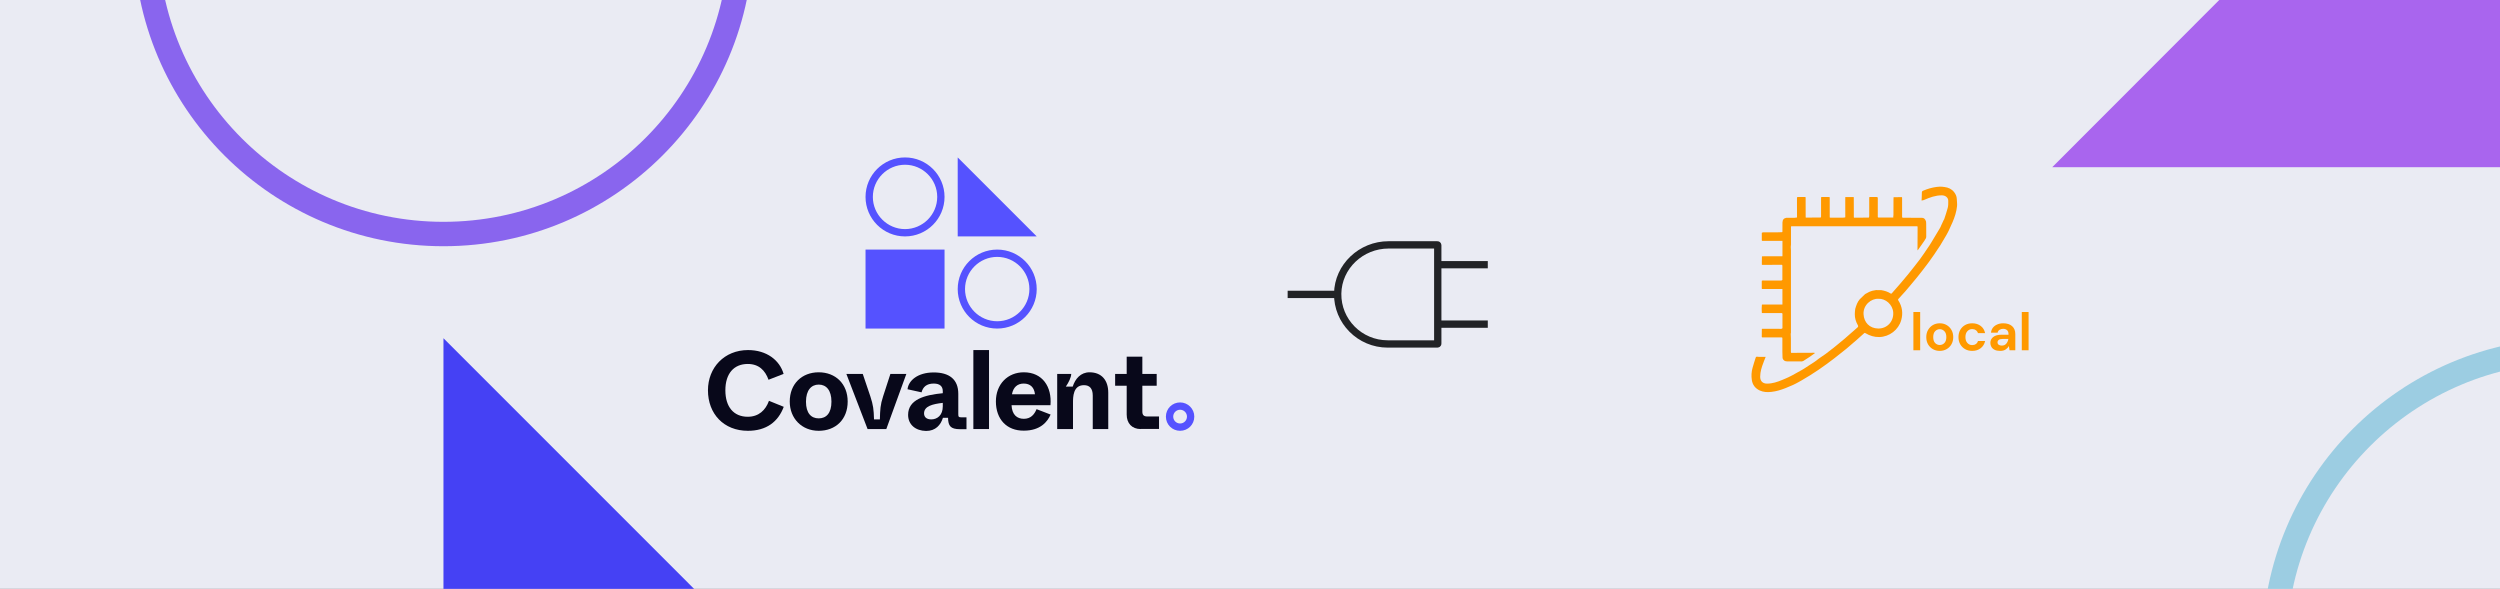 <svg width="4097" height="965" viewBox="0 0 4097 965" fill="none" xmlns="http://www.w3.org/2000/svg">
<rect x="0" y="0" width="4097" height="965" fill="#333333" stroke="none"/>
<g clip-path="url(#clip0_1178_4017)">
<rect width="4097" height="965" fill="#EAEBF3"/>
<path d="M726.743 554.279L1742.23 1569.93H726.743V554.279Z" fill="#4541F4"/>
<path d="M1214.49 -104.304C1214.49 165.116 996.112 383.519 726.743 383.519C457.373 383.519 239 165.116 239 -104.304C239 -373.724 457.373 -592.127 726.743 -592.127C996.112 -592.127 1214.49 -373.724 1214.49 -104.304Z" stroke="#8965EE" stroke-width="40"/>
<path d="M3727.2 1061.82C3727.2 792.403 3945.57 574 4214.94 574C4484.31 574 4702.69 792.403 4702.69 1061.82C4702.69 1331.24 4484.31 1549.65 4214.94 1549.65C3945.57 1549.65 3727.2 1331.24 3727.2 1061.82Z" stroke="#9CCDE2" stroke-width="40"/>
<g clip-path="url(#clip1_1178_4017)">
<path d="M1483.17 269.985C1512.18 269.985 1535.92 293.715 1535.92 322.719C1535.92 351.723 1512.18 375.453 1483.17 375.453C1454.16 375.453 1430.42 351.723 1430.42 322.719C1430.42 293.715 1454.16 269.985 1483.17 269.985ZM1483.17 258C1447.45 258 1418.43 287.004 1418.43 322.719C1418.43 358.434 1447.45 387.438 1483.17 387.438C1518.9 387.438 1547.91 358.434 1547.91 322.719C1547.91 287.004 1518.9 258 1483.17 258Z" fill="#5552FF"/>
<path d="M1634.23 420.996C1663.24 420.996 1686.98 444.727 1686.98 473.73C1686.98 502.734 1663.24 526.465 1634.23 526.465C1605.22 526.465 1581.48 502.734 1581.48 473.73C1581.48 444.727 1605.22 420.996 1634.23 420.996ZM1634.23 409.011C1598.5 409.011 1569.49 438.015 1569.49 473.73C1569.49 509.446 1598.5 538.45 1634.23 538.45C1669.95 538.45 1698.97 509.446 1698.97 473.73C1698.97 438.015 1669.95 409.011 1634.23 409.011Z" fill="#5552FF"/>
<path d="M1569.49 258L1698.97 387.438H1569.49V258Z" fill="#5552FF"/>
<path d="M1547.91 409.011H1418.43V538.45H1547.91V409.011Z" fill="#5552FF"/>
<path d="M1933.94 671.483C1940.18 671.483 1945.21 676.516 1945.21 682.748C1945.21 688.981 1940.18 694.014 1933.94 694.014C1927.71 694.014 1922.67 688.981 1922.67 682.748C1922.67 676.516 1927.71 671.483 1933.94 671.483ZM1933.94 659.498C1920.99 659.498 1910.68 669.805 1910.68 682.748C1910.68 695.692 1920.99 705.999 1933.94 705.999C1946.89 705.999 1957.2 695.692 1957.2 682.748C1957.2 669.805 1946.65 659.498 1933.94 659.498Z" fill="#5552FF"/>
<path d="M1160.2 639.603C1160.2 602.449 1187.05 573.685 1225.9 573.685C1256.35 573.685 1277.69 590.225 1284.16 612.756L1259.46 622.344C1253.95 607.004 1243.64 596.457 1225.42 596.457C1202.64 596.457 1188.73 612.277 1188.73 639.603C1188.73 666.929 1202.4 682.989 1225.42 682.989C1243.4 682.989 1254.67 672.202 1260.18 656.861L1284.4 666.689C1275.29 691.138 1256.11 706 1225.66 706C1186.09 706 1160.2 678.195 1160.2 639.603Z" fill="#08081A"/>
<path d="M1294.23 658.06C1294.23 629.056 1314.13 610.12 1341.71 610.12C1369.28 610.12 1389.18 629.056 1389.18 658.06C1389.18 687.543 1369.28 706 1341.71 706C1314.13 706 1294.23 685.865 1294.23 658.06ZM1362.57 658.3C1362.57 639.603 1354.17 630.255 1341.71 630.255C1329.48 630.255 1320.85 639.603 1320.85 658.3C1320.85 676.996 1329.24 685.625 1341.71 685.625C1354.17 685.625 1362.57 676.996 1362.57 658.3Z" fill="#08081A"/>
<path d="M1421.79 703.124L1387.02 612.756H1413.88L1426.35 649.67C1431.14 664.292 1431.86 671.243 1432.34 687.303H1441.93C1442.41 671.243 1442.65 663.333 1447.21 649.67L1459.19 612.756H1485.33L1452.48 703.124H1421.79Z" fill="#08081A"/>
<path d="M1488.21 679.872C1488.21 654.704 1515.06 647.273 1545.03 644.397V641.041C1545.03 633.371 1540.48 628.577 1530.17 628.577C1518.42 628.577 1512.42 634.329 1510.27 642.959L1487.25 637.925C1488.69 623.783 1503.79 610.359 1530.17 610.359C1555.58 610.359 1570.45 621.625 1570.45 645.356V678.434C1570.45 682.989 1570.93 683.947 1575.96 683.947H1583.88V703.363H1573.33C1557.5 703.363 1553.9 697.85 1553.66 684.666H1545.27C1541.68 696.412 1533.28 706.24 1517.7 706.24C1500.43 706 1488.21 695.932 1488.21 679.872ZM1545.03 665.97V660.217C1528.49 662.135 1514.34 665.49 1514.34 677.475C1514.34 683.468 1518.42 687.303 1526.09 687.303C1535.92 687.303 1545.03 680.592 1545.03 665.97Z" fill="#08081A"/>
<path d="M1595.14 703.123V573.685H1620.8V703.123H1595.14Z" fill="#08081A"/>
<path d="M1632.07 657.82C1632.07 629.536 1651.49 610.12 1677.87 610.12C1708.32 610.12 1724.14 633.85 1721.5 664.052H1657.72C1658.44 679.873 1666.84 686.345 1677.87 686.345C1689.37 686.345 1695.13 679.154 1698.73 670.524L1721.74 679.393C1716.71 690.899 1705.2 705.76 1677.87 705.76C1650.05 706 1632.07 687.303 1632.07 657.82ZM1696.09 646.075C1694.89 634.809 1688.42 628.577 1677.63 628.577C1667.32 628.577 1660.36 634.809 1658.44 646.075H1696.09Z" fill="#08081A"/>
<path d="M1732.53 703.124V612.757H1755.55C1755.31 618.749 1751.48 626.42 1746.68 633.611H1757.95C1762.03 620.667 1771.14 610.12 1785.52 610.12C1805.42 610.12 1816.21 623.303 1816.21 643.438V703.124H1790.8V648.232C1790.8 636.247 1785.28 631.214 1776.41 631.214C1758.43 631.214 1758.43 650.629 1758.43 660.217V703.124H1732.53Z" fill="#08081A"/>
<path d="M1869.44 703.123C1854.82 703.123 1846.42 693.535 1846.42 679.393V632.172H1827.48V612.756H1846.42V584.472H1872.08V612.756H1895.58V632.172H1872.08V674.599C1872.08 680.112 1874.48 682.509 1879.99 682.509H1899.41V702.884H1869.44V703.123Z" fill="#08081A"/>
</g>
<g clip-path="url(#clip2_1178_4017)">
<path d="M2274.2 563.685C2228.46 563.685 2191.47 526.52 2192.2 481.056C2192.93 436.675 2230.65 401.314 2275.48 401.314H2355.65C2355.84 401.314 2356.2 401.495 2356.2 401.855V433.788V563.144C2356.2 563.325 2356.02 563.685 2355.65 563.685H2274.2Z" stroke="#222326" stroke-width="12" stroke-miterlimit="10"/>
<path d="M2438.2 433.788H2356.2" stroke="#222326" stroke-width="12" stroke-miterlimit="10"/>
<path d="M2438.2 531.211H2356.2" stroke="#222326" stroke-width="12" stroke-miterlimit="10"/>
<path d="M2192.2 482.5H2110.2" stroke="#222326" stroke-width="12" stroke-miterlimit="10"/>
</g>
<g clip-path="url(#clip3_1178_4017)">
<path d="M3102.98 353.478C3102.98 352.991 3102.98 352.574 3102.98 352.087C3102.98 343.746 3102.98 335.404 3103.05 327.132C3103.05 325.881 3103.12 324.63 3103.19 323.378C3103.33 323.378 3103.4 323.378 3103.4 323.17H3106.46C3106.46 323.17 3106.73 323.17 3106.8 323.17C3110 323.17 3113.27 323.1 3116.47 323.031C3116.68 323.1 3116.88 323.239 3117.09 323.309C3117.09 324.004 3117.16 324.699 3117.16 325.394C3117.16 331.303 3117.16 337.142 3117.16 343.051C3117.16 343.607 3117.16 344.232 3117.16 344.788C3117.16 345.136 3117.16 345.484 3117.16 345.831C3117.16 348.056 3117.16 350.21 3117.16 352.435C3117.16 353.547 3117.02 354.729 3117.16 355.841C3117.16 356.189 3117.79 356.467 3118.14 356.814C3118.27 356.814 3118.41 356.814 3118.55 356.814C3119.46 356.814 3120.36 356.814 3121.26 356.814C3124.05 356.814 3126.83 356.814 3129.61 356.814C3130.44 356.814 3131.35 356.884 3132.18 356.884C3137.81 356.884 3143.51 356.884 3149.14 356.884C3152.76 356.884 3154.85 358.622 3156.03 362.097C3156.17 362.584 3156.38 363.07 3156.51 363.557C3156.51 363.974 3156.51 364.461 3156.51 364.878C3156.51 365.503 3156.58 366.129 3156.65 366.755C3156.65 371.829 3156.65 376.834 3156.72 381.908C3156.72 383.438 3156.72 384.897 3156.72 386.427C3156.93 388.79 3156.31 390.876 3154.78 392.683C3154.36 393.17 3154.15 393.795 3153.87 394.282C3152.27 396.645 3150.67 398.939 3149.01 401.303C3146.92 404.222 3144.9 407.142 3142.82 410.061C3142.68 410.061 3142.54 410.061 3142.4 409.992C3142.4 409.783 3142.4 409.575 3142.4 409.297C3142.4 409.158 3142.4 409.019 3142.4 408.949C3142.4 408.601 3142.4 408.254 3142.4 407.976C3142.4 407.837 3142.4 407.698 3142.4 407.559C3142.4 397.827 3142.47 388.026 3142.54 378.294C3142.54 376.069 3142.54 373.775 3142.54 371.551C3142.47 371.412 3142.4 371.273 3142.26 371.064H3142.33C3142.33 371.064 3142.05 370.995 3141.84 370.856C3141.29 370.856 3140.66 370.786 3140.11 370.786C3115.49 370.786 3090.81 370.786 3066.2 370.786C3059.94 370.786 3053.75 370.786 3047.5 370.786C3046.87 370.786 3046.24 370.786 3045.62 370.786C3031.3 370.786 3017.04 370.786 3002.72 370.786C2997.44 370.786 2992.15 370.786 2986.8 370.786C2986.1 370.786 2985.41 370.786 2984.71 370.786C2970.74 370.786 2956.83 370.786 2942.86 370.786C2940.49 370.786 2938.13 370.786 2935.76 370.856C2935.63 370.925 2935.42 370.995 2935.28 371.064C2935.28 371.064 2935.14 371.551 2935.07 371.829C2935.07 372.316 2935.07 372.733 2935.07 373.219C2935.07 374.61 2935.07 376 2935.07 377.39C2935.07 379.475 2935.07 381.561 2935.07 383.646C2935.07 384.133 2935.07 384.55 2935.07 385.037C2935.07 385.593 2935.07 386.218 2935.07 386.774C2935.07 388.721 2935.07 390.737 2935.07 392.683C2935.07 394.282 2935.07 395.95 2935.07 397.549C2935.07 397.757 2935.07 398.035 2935.07 398.244C2935.07 398.731 2935.07 399.148 2935.07 399.634V400.677C2934.93 402.067 2934.72 403.388 2934.72 404.778C2934.72 406.516 2935 408.323 2935 410.061C2935 430.568 2935 451.074 2935 471.58C2935 481.59 2935 491.531 2935 501.541C2935 509.257 2935 516.973 2935 524.689C2935 531.57 2935 538.383 2935 545.264C2934.86 546.029 2934.58 546.794 2934.65 547.628C2934.65 550.061 2934.93 552.563 2934.93 554.996C2934.93 562.226 2934.93 569.455 2934.93 576.684C2934.93 577.24 2935.14 577.727 2935.28 578.283C2935.42 578.283 2935.56 578.283 2935.7 578.283C2942.65 578.283 2949.53 578.214 2956.48 578.144C2960.1 578.144 2963.65 578.144 2967.26 578.214C2968.1 578.214 2968.86 578.144 2969.69 578.075C2970.53 578.075 2971.29 578.075 2972.13 578.075C2972.68 578.492 2974.21 577.31 2973.87 579.187C2973.38 579.465 2972.82 579.743 2972.41 580.021C2969.97 581.759 2967.61 583.566 2965.11 585.235C2963.37 586.416 2961.56 587.459 2959.75 588.641C2958.92 589.197 2957.94 589.683 2957.18 590.309C2955.09 592.047 2952.66 592.672 2950.02 592.255C2949.88 592.255 2949.74 592.255 2949.6 592.255C2942.79 592.255 2935.97 592.255 2929.23 592.255C2929.09 592.255 2928.88 592.255 2928.74 592.255C2924.99 592.255 2922.42 590.587 2921.23 586.903C2921.16 586.694 2921.23 586.416 2921.23 586.138C2921.23 585.999 2921.23 585.93 2921.23 585.791C2921.16 582.802 2920.96 579.812 2920.96 576.823C2920.96 569.733 2920.96 562.643 2920.96 555.483C2920.96 552.911 2920.96 552.911 2918.38 552.911C2908.65 552.911 2898.85 552.911 2889.11 552.911C2888.28 552.911 2887.3 553.189 2887.17 551.868C2887.17 551.799 2887.17 551.66 2887.17 551.59C2887.17 547.558 2887.23 543.527 2887.3 539.425C2887.37 539.217 2887.51 539.008 2887.58 538.869C2888.07 538.869 2888.56 538.869 2889.04 538.869C2897.94 538.869 2906.77 538.869 2915.67 538.869C2916.85 538.869 2918.1 539.078 2919.29 538.869C2919.91 538.869 2920.47 538.244 2921.09 537.896C2921.09 537.896 2921.16 537.827 2921.16 537.757C2921.16 537.688 2921.16 537.618 2921.09 537.479C2921.09 529.972 2921.09 522.464 2921.09 514.957C2921.09 514.957 2921.16 514.887 2921.16 514.818C2921.16 514.748 2921.16 514.679 2921.09 514.54C2920.96 514.053 2920.82 513.636 2920.61 513.149C2920.12 513.149 2919.63 513.149 2919.22 513.08C2909.62 513.08 2900.1 513.08 2890.5 513.08C2890.36 513.08 2890.22 513.08 2890.09 513.08C2889.53 513.08 2888.97 513.08 2888.42 513.08C2888.07 513.01 2887.65 512.941 2887.3 512.871C2887.3 512.732 2887.3 512.593 2887.3 512.454C2887.23 510.299 2887.03 508.144 2887.03 505.989C2887.03 503.765 2887.23 501.541 2887.37 499.386C2887.58 499.247 2887.79 499.177 2888 499.038C2892.38 499.038 2896.76 499.038 2901.21 499.038C2907.68 499.038 2914.21 499.038 2920.68 499.038C2920.82 499.038 2920.89 499.038 2921.03 499.038C2921.03 498.76 2921.03 498.552 2921.03 498.274V473.666C2920.12 473.666 2919.43 473.666 2918.73 473.666C2908.86 473.666 2898.98 473.666 2889.11 473.666C2888.28 473.666 2887.3 473.944 2887.17 472.623C2887.17 472.554 2887.17 472.415 2887.17 472.345C2887.17 468.73 2887.17 465.185 2887.17 461.571C2887.17 461.501 2887.17 461.362 2887.17 461.292C2887.17 460.945 2887.23 460.597 2887.3 460.25C2887.37 460.111 2887.44 459.972 2887.51 459.833C2888.49 459.833 2889.39 459.694 2890.36 459.624C2890.5 459.624 2890.71 459.694 2890.85 459.694C2900.31 459.694 2909.76 459.833 2919.15 459.763C2919.77 459.763 2920.33 459.138 2920.96 458.79C2920.96 458.79 2921.03 458.721 2921.03 458.651C2921.03 458.581 2921.03 458.512 2920.96 458.373C2920.96 450.866 2920.96 443.358 2920.96 435.851C2920.96 435.851 2921.03 435.781 2921.03 435.712C2921.03 435.642 2921.03 435.573 2920.96 435.434C2920.96 434.46 2920.61 433.835 2919.5 433.974C2919.36 433.974 2919.22 433.974 2919.08 433.974C2915.67 433.974 2912.26 433.974 2908.86 433.974C2902.6 433.974 2896.27 434.043 2890.02 434.113C2889.46 434.113 2888.9 434.113 2888.35 434.043C2888 433.974 2887.65 433.904 2887.3 433.835C2887.3 433.696 2887.3 433.626 2887.3 433.487C2887.3 432.445 2887.3 431.402 2887.3 430.359C2887.3 430.012 2887.3 429.664 2887.3 429.316C2887.3 426.327 2887.37 423.338 2887.44 420.349C2887.51 420.28 2887.65 420.141 2887.72 420.071C2888.9 420.071 2890.02 420.071 2891.2 420.002C2901.07 420.002 2911.01 420.002 2920.89 420.002C2920.89 419.793 2921.03 419.585 2921.09 419.376C2921.09 411.243 2921.09 403.11 2921.09 394.768C2920.12 394.768 2919.5 394.768 2918.8 394.768C2908.93 394.768 2899.05 394.768 2889.18 394.768C2888.35 394.768 2887.37 394.977 2887.23 393.656C2887.23 393.587 2887.23 393.517 2887.23 393.378C2887.23 389.763 2887.23 386.149 2887.23 382.534C2887.23 382.186 2887.23 381.908 2887.23 381.561C2887.93 381.283 2888.69 380.727 2889.39 380.727C2897.18 380.727 2904.96 380.727 2912.75 380.727C2915.12 380.727 2917.48 380.588 2919.84 380.518C2919.98 380.518 2920.12 380.518 2920.26 380.518C2920.4 380.518 2920.47 380.518 2920.54 380.449C2920.61 380.379 2920.75 380.24 2920.82 380.171C2920.82 380.032 2920.89 379.962 2920.96 379.823C2920.96 379.823 2921.03 379.754 2921.03 379.684C2921.03 379.614 2921.03 379.545 2921.03 379.406C2921.03 374.54 2920.96 369.605 2921.09 364.739C2921.23 360.012 2923.25 357.718 2927.49 356.884C2927.63 356.884 2927.77 356.884 2927.91 356.884C2932.22 356.884 2936.53 356.953 2940.84 356.884C2942.16 356.884 2943.41 356.606 2944.73 356.467C2944.8 356.397 2944.87 356.258 2944.94 356.189C2944.94 345.623 2944.94 335.057 2944.87 324.491C2944.87 323.309 2945.22 322.892 2946.47 322.892C2950.37 322.961 2954.19 322.892 2958.08 322.892C2958.43 322.961 2958.71 323.1 2959.06 323.17C2959.06 333.736 2959.06 344.371 2959.13 354.937C2959.13 355.632 2958.71 356.745 2960.1 356.606C2960.24 356.606 2960.38 356.606 2960.52 356.606C2967.89 356.606 2975.26 356.536 2982.56 356.467C2982.97 356.467 2983.32 356.467 2983.74 356.467C2983.95 355.98 2984.36 355.563 2984.36 355.076C2984.36 349.376 2984.36 343.746 2984.36 338.046C2984.36 333.458 2984.36 328.8 2984.36 324.212C2984.5 323.795 2984.64 323.378 2984.78 322.892C2984.92 322.892 2984.99 322.892 2985.13 322.892H2985.27H2985.41C2989.16 322.892 2992.92 322.892 2996.74 322.892C2997.3 322.892 2997.85 323.031 2998.34 323.1C2998.34 323.239 2998.48 323.378 2998.55 323.517C2998.55 333.805 2998.55 344.024 2998.55 354.312C2998.55 354.937 2998.55 355.563 2998.55 356.189C2998.62 356.258 2998.69 356.328 2998.76 356.467H2998.9C2999.03 356.467 2999.24 356.606 2999.38 356.675C3006.2 356.675 3013.01 356.745 3019.89 356.745C3021.21 356.745 3022.47 356.467 3023.79 356.328C3023.86 356.119 3024 355.91 3024.06 355.702C3024.06 346.874 3024 338.046 3024 329.217C3024 327.202 3024 325.186 3024.06 323.17C3024.2 323.17 3024.27 323.1 3024.27 322.961C3025.32 322.961 3026.36 322.961 3027.33 322.961C3027.47 322.961 3027.61 322.961 3027.68 322.961C3030.88 322.961 3034.15 322.961 3037.34 322.961C3037.55 323.031 3037.76 323.17 3037.97 323.239C3037.97 330.538 3037.97 337.837 3038.04 345.205C3038.04 348.612 3038.04 352.018 3038.04 355.424C3038.04 356.119 3037.97 356.884 3039.01 356.745C3039.15 356.745 3039.29 356.745 3039.43 356.745C3046.8 356.745 3054.17 356.675 3061.47 356.606C3061.89 356.606 3062.24 356.606 3062.65 356.606C3062.86 355.841 3063.28 355.076 3063.28 354.312C3063.28 344.093 3063.28 333.875 3063.28 323.587C3063.49 323.378 3063.7 323.17 3063.9 322.892C3067.73 322.892 3071.55 323.031 3075.31 322.892C3076.98 322.892 3077.32 323.517 3077.32 324.977C3077.32 334.987 3077.32 344.927 3077.32 354.937C3077.32 355.215 3077.32 355.493 3077.32 355.771L3078.16 356.536C3084.97 356.536 3091.72 356.536 3098.53 356.536C3099.71 356.536 3100.82 356.536 3102.01 356.536C3102.14 356.536 3102.21 356.536 3102.35 356.536C3102.35 356.536 3102.49 356.467 3102.56 356.467C3102.63 356.258 3102.77 356.05 3102.84 355.841C3102.84 355.632 3102.7 355.354 3102.7 355.146C3102.7 354.59 3102.7 353.964 3102.7 353.408L3102.98 353.478Z" fill="#FF9900"/>
<path d="M2890.15 593.646C2890.15 593.646 2890.09 593.854 2890.02 593.993C2887.1 601.431 2884.66 609.078 2884.59 617.211C2884.52 624.51 2888.63 628.68 2895.86 628.68C2904.69 628.68 2912.96 625.9 2921.03 622.494C2922.9 621.729 2924.71 620.895 2926.59 620.13C2927.14 619.852 2927.77 619.644 2928.33 619.366C2929.02 619.018 2929.79 618.67 2930.48 618.392C2930.69 618.323 2930.9 618.184 2931.11 618.114C2931.8 617.767 2932.57 617.419 2933.26 617.002C2933.47 616.933 2933.68 616.794 2933.89 616.724C2934.58 616.376 2935.35 615.959 2936.04 615.612C2936.25 615.542 2936.46 615.403 2936.67 615.334C2942.23 612.206 2947.86 609.217 2953.42 606.019C2955.93 604.629 2958.22 603.03 2960.66 601.431C2964.34 598.998 2968.03 596.565 2971.78 594.202C2971.99 594.063 2972.2 593.993 2972.41 593.924C2972.48 593.854 2972.61 593.785 2972.68 593.646C2972.82 593.576 2972.96 593.437 2973.1 593.368C2973.94 592.812 2974.77 592.186 2975.6 591.63C2977.06 590.448 2978.52 589.336 2980.05 588.154C2981.03 587.459 2982.07 586.764 2983.04 586.069C2985.89 584.122 2988.68 582.176 2991.53 580.23C2992.01 579.882 2992.43 579.534 2992.92 579.187C2995.7 577.032 2998.41 574.947 3001.19 572.792C3001.47 572.583 3001.68 572.375 3001.96 572.166C3002.16 572.027 3002.44 571.819 3002.65 571.68C3003 571.471 3003.35 571.262 3003.62 570.984C3009.88 565.91 3016.21 560.835 3022.33 555.622C3029.63 549.435 3036.72 542.971 3043.95 536.714C3045.48 535.394 3045.41 534.351 3044.51 532.752C3041.38 527.191 3039.57 521.213 3039.64 514.818C3039.64 511.968 3040.06 509.118 3040.33 506.268C3042 500.567 3043.81 495.006 3047.77 490.419C3050.55 487.777 3053.27 485.066 3056.05 482.425C3056.33 482.216 3056.67 482.007 3056.95 481.729C3059.04 480.617 3061.12 479.505 3063.21 478.393C3063.63 478.184 3064.11 478.045 3064.53 477.837C3065.36 477.559 3066.2 477.281 3067.03 477.003C3067.45 476.863 3067.94 476.724 3068.35 476.516C3070.09 476.168 3071.83 475.89 3073.57 475.543C3073.92 475.543 3074.19 475.404 3074.54 475.404C3077.18 475.404 3079.83 475.404 3082.54 475.473H3082.95C3088.52 476.377 3093.73 477.976 3098.46 481.034C3099.43 481.66 3099.92 481.034 3100.48 480.478C3105.27 474.987 3110.14 469.495 3114.94 463.934C3118.55 459.763 3122.03 455.453 3125.58 451.213C3125.71 451.074 3125.92 450.935 3126.06 450.727C3132.81 442.176 3139.69 433.765 3146.22 425.076C3150.81 419.029 3154.85 412.633 3159.16 406.377C3160.13 404.987 3161.03 403.597 3162.01 402.206C3163.4 399.982 3164.79 397.688 3166.18 395.464C3170.35 388.582 3174.45 381.7 3178.56 374.818C3179.04 373.984 3179.46 373.219 3179.95 372.385C3180.08 372.177 3180.15 371.899 3180.29 371.69C3180.5 371.134 3180.78 370.508 3180.99 369.952C3181.82 368.145 3182.66 366.337 3183.49 364.53C3183.98 363.418 3184.53 362.375 3185.02 361.263C3185.02 361.124 3185.16 360.915 3185.23 360.776C3185.51 360.29 3185.92 359.803 3186.13 359.317C3188.15 353.06 3190.37 346.874 3191.97 340.548C3192.88 336.864 3192.88 332.832 3192.81 329.009C3192.67 323.795 3188.36 320.181 3182.31 320.111C3171.95 320.042 3162.56 323.587 3153.25 327.619L3152.2 328.036C3151.16 328.244 3150.12 328.453 3149.08 328.661C3149.14 326.715 3149.21 324.769 3149.35 322.822C3149.35 320.181 3149.35 317.539 3149.56 314.828C3149.56 314.133 3150.26 313.09 3150.95 312.812C3152.83 311.909 3154.92 311.214 3156.93 310.449C3164.09 307.877 3171.39 306.278 3178.97 305.861C3181.54 305.722 3184.12 306.209 3186.69 306.487C3192.95 307.251 3198.37 309.754 3202.33 314.759C3204.91 318.026 3206.64 321.641 3206.78 325.95C3206.85 329.913 3207.62 333.875 3207.2 337.768C3206.3 346.943 3203.45 355.702 3199.83 364.113C3197.81 368.84 3195.59 373.428 3193.5 378.085C3193.36 378.294 3193.29 378.502 3193.16 378.78C3192.88 379.336 3192.53 379.962 3192.25 380.518C3192.11 380.866 3191.9 381.213 3191.77 381.491C3191.07 382.743 3190.37 384.063 3189.68 385.315C3186.13 391.293 3182.59 397.34 3178.97 403.319C3178.83 403.458 3178.69 403.527 3178.62 403.666C3167.36 421.461 3154.78 438.214 3141.57 454.55C3135.31 462.335 3128.77 469.843 3122.38 477.489C3118.69 481.521 3115.08 485.692 3111.32 489.654C3110.42 490.627 3110.28 491.253 3111.04 492.434C3117.44 502.444 3118.9 513.358 3115.7 524.689C3111.25 540.607 3096.3 551.938 3079.83 552.355C3071.69 552.563 3064.11 550.2 3057.16 546.029C3056.33 545.543 3055.77 545.334 3054.94 546.099C3051.18 549.574 3047.36 553.05 3043.46 556.387C3037.69 561.461 3031.85 566.397 3026.01 571.401C3019.48 576.545 3013.01 581.828 3006.47 586.903C2989.3 600.18 2971.43 612.553 2952.59 623.328C2950.92 624.301 2949.25 625.205 2947.65 626.108C2944.73 627.638 2941.81 629.375 2938.75 630.696C2934.51 632.643 2930.27 634.38 2925.96 636.118C2918.52 639.038 2910.87 641.401 2902.81 642.235C2896.34 642.931 2889.88 642.722 2883.9 639.941C2876.6 636.535 2872.08 630.835 2870.9 622.772C2869.85 616.029 2870.27 609.356 2872.08 602.821C2873.61 597.26 2875.41 591.838 2877.15 586.277C2877.64 584.748 2878.61 584.331 2880.14 584.609C2881.19 584.748 2882.3 584.818 2883.34 584.887H2893.56C2892.52 587.529 2891.48 590.24 2890.36 592.951C2890.36 593.09 2890.36 593.159 2890.29 593.298L2890.15 593.646ZM3078.44 489.654C3066.62 488.959 3053.2 499.664 3053.96 514.818C3054.66 528.373 3063.77 538.105 3077.95 538.383C3092.41 538.661 3103.47 527.052 3102.63 512.315C3101.87 498.83 3089.7 489.028 3078.44 489.654Z" fill="#FF9900"/>
<path d="M3135.66 574V511.36H3146.79V574H3135.66ZM3178.88 575.044C3174.7 575.044 3170.93 574.087 3167.57 572.173C3164.26 570.259 3161.62 567.62 3159.65 564.256C3157.73 560.834 3156.78 556.89 3156.78 552.424C3156.78 547.958 3157.76 544.043 3159.74 540.679C3161.71 537.257 3164.35 534.589 3167.65 532.675C3171.02 530.761 3174.79 529.804 3178.96 529.804C3183.08 529.804 3186.79 530.761 3190.1 532.675C3193.46 534.589 3196.1 537.257 3198.02 540.679C3199.99 544.043 3200.97 547.958 3200.97 552.424C3200.97 556.89 3199.99 560.834 3198.02 564.256C3196.1 567.62 3193.46 570.259 3190.1 572.173C3186.73 574.087 3182.99 575.044 3178.88 575.044ZM3178.88 565.387C3181.78 565.387 3184.3 564.314 3186.44 562.168C3188.59 559.964 3189.66 556.716 3189.66 552.424C3189.66 548.132 3188.59 544.913 3186.44 542.767C3184.3 540.563 3181.8 539.461 3178.96 539.461C3176 539.461 3173.45 540.563 3171.31 542.767C3169.22 544.913 3168.17 548.132 3168.17 552.424C3168.17 556.716 3169.22 559.964 3171.31 562.168C3173.45 564.314 3175.98 565.387 3178.88 565.387ZM3232.07 575.044C3227.66 575.044 3223.78 574.087 3220.41 572.173C3217.05 570.259 3214.38 567.591 3212.41 564.169C3210.5 560.747 3209.54 556.832 3209.54 552.424C3209.54 548.016 3210.5 544.101 3212.41 540.679C3214.38 537.257 3217.05 534.589 3220.41 532.675C3223.78 530.761 3227.66 529.804 3232.07 529.804C3237.58 529.804 3242.22 531.254 3245.99 534.154C3249.76 536.996 3252.17 540.94 3253.21 545.986H3241.47C3240.89 543.898 3239.73 542.274 3237.99 541.114C3236.31 539.896 3234.3 539.287 3231.98 539.287C3228.91 539.287 3226.3 540.447 3224.15 542.767C3222.01 545.087 3220.94 548.306 3220.94 552.424C3220.94 556.542 3222.01 559.761 3224.15 562.081C3226.3 564.401 3228.91 565.561 3231.98 565.561C3234.3 565.561 3236.31 564.981 3237.99 563.821C3239.73 562.661 3240.89 561.008 3241.47 558.862H3253.21C3252.17 563.734 3249.76 567.649 3245.99 570.607C3242.22 573.565 3237.58 575.044 3232.07 575.044ZM3277.97 575.044C3274.26 575.044 3271.22 574.464 3268.84 573.304C3266.46 572.086 3264.69 570.491 3263.53 568.519C3262.37 566.547 3261.79 564.372 3261.79 561.994C3261.79 557.992 3263.36 554.744 3266.49 552.25C3269.62 549.756 3274.32 548.509 3280.58 548.509H3291.55V547.465C3291.55 544.507 3290.7 542.332 3289.02 540.94C3287.34 539.548 3285.25 538.852 3282.76 538.852C3280.5 538.852 3278.52 539.403 3276.84 540.505C3275.16 541.549 3274.12 543.115 3273.71 545.203H3262.84C3263.13 542.071 3264.17 539.345 3265.97 537.025C3267.82 534.705 3270.2 532.936 3273.1 531.718C3276 530.442 3279.25 529.804 3282.85 529.804C3288.99 529.804 3293.84 531.341 3297.37 534.415C3300.91 537.489 3302.68 541.839 3302.68 547.465V574H3293.2L3292.15 567.04C3290.88 569.36 3289.08 571.274 3286.76 572.782C3284.5 574.29 3281.57 575.044 3277.97 575.044ZM3280.5 566.344C3283.69 566.344 3286.15 565.3 3287.89 563.212C3289.69 561.124 3290.82 558.543 3291.28 555.469H3281.8C3278.84 555.469 3276.73 556.02 3275.45 557.122C3274.17 558.166 3273.54 559.471 3273.54 561.037C3273.54 562.719 3274.17 564.024 3275.45 564.952C3276.73 565.88 3278.41 566.344 3280.5 566.344ZM3313.31 574V511.36H3324.44V574H3313.31Z" fill="#FF9900"/>
</g>
<path d="M3363.2 274L4248.2 -612L4248.2 274L3363.2 274Z" fill="#A965EE"/>
</g>
<defs>
<clipPath id="clip0_1178_4017">
<rect width="4097" height="965" fill="white"/>
</clipPath>
<clipPath id="clip1_1178_4017">
<rect width="797" height="448" fill="white" transform="translate(1160.2 258)"/>
</clipPath>
<clipPath id="clip2_1178_4017">
<rect width="328" height="175" fill="white" transform="translate(2110.2 395)"/>
</clipPath>
<clipPath id="clip3_1178_4017">
<rect width="485" height="337" fill="white" transform="translate(2870 306)"/>
</clipPath>
</defs>
</svg>
